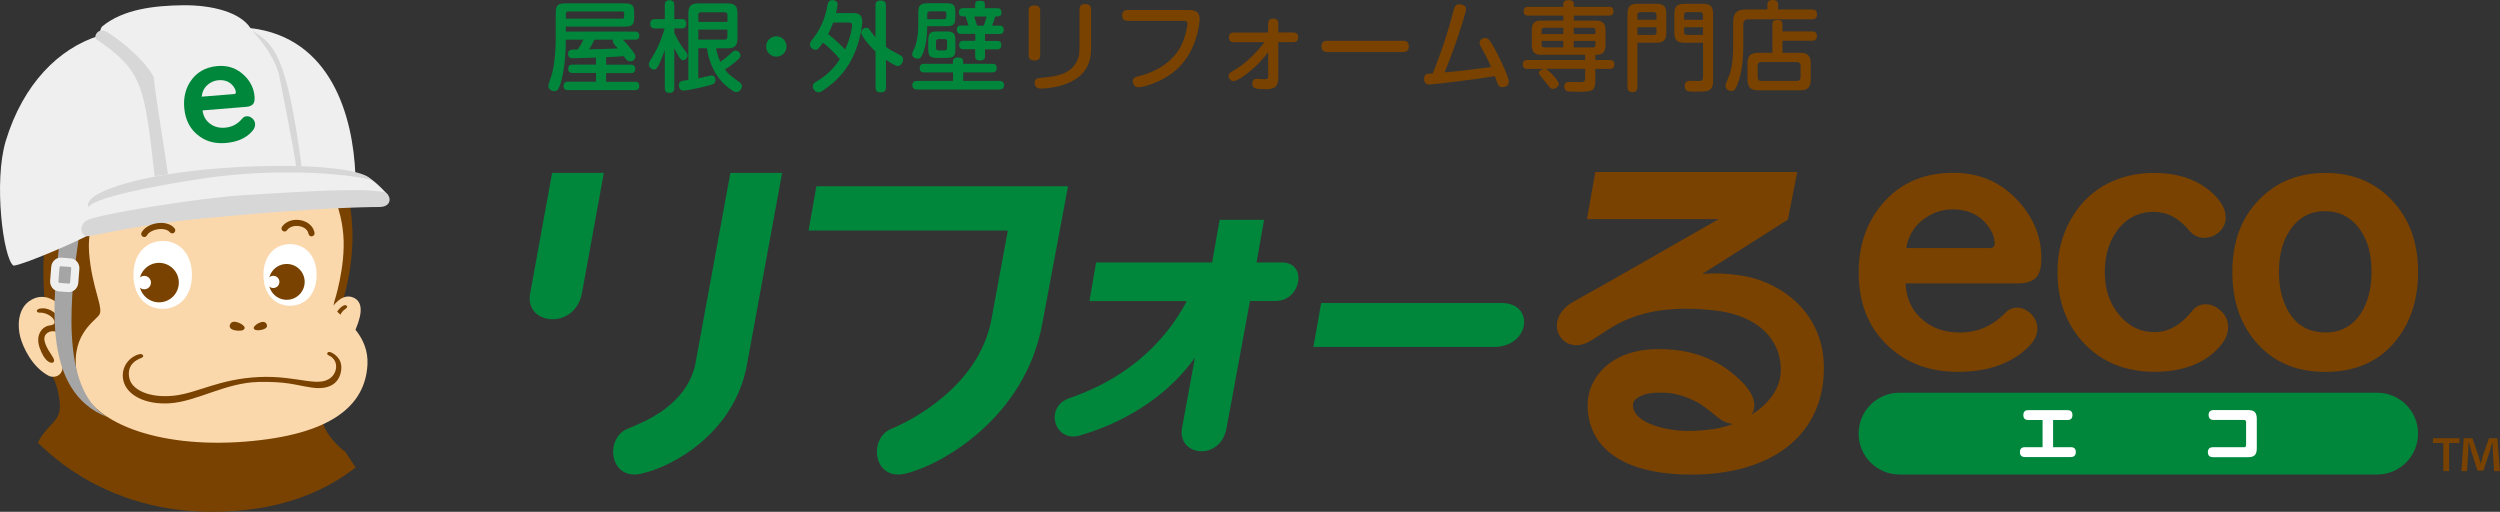 <?xml version="1.0" encoding="utf-8"?>
<!-- Generator: Adobe Illustrator 27.9.0, SVG Export Plug-In . SVG Version: 6.00 Build 0)  -->
<svg version="1.1" id="レイヤー_1" xmlns="http://www.w3.org/2000/svg" xmlns:xlink="http://www.w3.org/1999/xlink" x="0px"
	 y="0px" viewBox="0 0 394.93 80.85" style="enable-background:new 0 0 394.93 80.85;" xml:space="preserve">
<rect x="0" y="0" width="394.93" height="80.85" fill="#333333" stroke="none"/>
<style type="text/css">
	.st0{fill:#794200;}
	.st1{fill:#00873C;}
	.st2{fill:#FFFFFF;}
	.st3{fill:#FBD8AC;}
	.st4{fill:#EFEFEF;}
	.st5{fill:#A5A5A5;}
	.st6{fill:#D7D7D7;}
</style>
<g>
	<path class="st0" d="M384.33,69.22h4.2v0.76h-1.64v4.44h-0.91v-4.44h-1.64V69.22z M388.83,74.42l0.37-5.2h1.37l0.96,2.78
		c0.12,0.39,0.22,0.76,0.34,1.24h0.02c0.14-0.42,0.24-0.88,0.34-1.22l0.96-2.79h1.32l0.41,5.2h-0.92l-0.2-3.2l-0.05-1.36h-0.03
		c-0.14,0.41-0.29,1-0.42,1.44l-0.98,3.03h-0.96l-0.98-3.1c-0.1-0.37-0.25-0.95-0.36-1.37h-0.07c0,0.44,0,0.9-0.03,1.36l-0.2,3.2
		H388.83z"/>
	<path class="st0" d="M301.02,44.79c0.11,2.25,0.91,4.07,2.4,5.46c1.62,1.52,3.66,2.28,6.13,2.28c2.8,0,5.2-1.02,7.19-3.07
		c0.54-0.58,1.17-0.86,1.89-0.86c0.82,0,1.57,0.34,2.26,1.03c0.63,0.65,0.95,1.42,0.95,2.31c0,1.02-0.51,2.02-1.53,2.98
		c-2.66,2.55-6.34,3.82-11.03,3.82c-4.07,0-7.48-1.13-10.23-3.4c-3.62-2.95-5.43-7.05-5.43-12.29c0-3.88,1.02-7.21,3.06-9.98
		c2.82-3.84,6.79-5.77,11.9-5.77c4.22,0,7.69,1.55,10.42,4.65c2.32,2.62,3.48,5.56,3.48,8.83c0,1.45-0.27,2.46-0.81,3.04
		c-0.59,0.63-1.56,0.95-2.9,0.95H301.02z M301.13,39.19h13.12c0.58,0,0.86-0.23,0.86-0.7c0-1-0.42-2.01-1.25-3.04
		c-1.28-1.58-3.07-2.37-5.38-2.37c-1.38,0-2.67,0.35-3.87,1.06C302.67,35.28,301.51,36.96,301.13,39.19z"/>
	<path class="st0" d="M340.26,27.32c4.01,0,7.19,1.15,9.53,3.46c1.21,1.19,1.81,2.39,1.81,3.59c0,0.91-0.37,1.69-1.11,2.34
		c-0.67,0.58-1.43,0.86-2.28,0.86c-0.97,0-1.77-0.4-2.42-1.2c-1.58-1.93-3.44-2.9-5.57-2.9c-2.43,0-4.38,1.02-5.85,3.06
		c-1.24,1.73-1.87,3.88-1.87,6.46c0,2.62,0.71,4.81,2.12,6.58c1.56,1.93,3.47,2.9,5.74,2.9c2.17,0,4.14-1.1,5.91-3.32
		c0.56-0.72,1.27-1.09,2.15-1.09c0.82,0,1.59,0.32,2.31,0.95c0.84,0.71,1.25,1.62,1.25,2.73c0,0.98-0.43,1.97-1.28,2.95
		c-2.34,2.69-5.79,4.04-10.34,4.04c-4.64,0-8.4-1.54-11.26-4.63c-2.71-2.92-4.07-6.65-4.07-11.2c0-2.9,0.64-5.54,1.92-7.91
		c2.01-3.73,5.07-6.13,9.19-7.19C337.46,27.48,338.83,27.32,340.26,27.32z"/>
	<path class="st0" d="M367.36,27.32c4.2,0,7.65,1.39,10.37,4.18c2.84,2.92,4.26,6.74,4.26,11.48c0,3.73-0.87,6.94-2.62,9.61
		c-2.69,4.11-6.71,6.16-12.06,6.16c-4.68,0-8.38-1.63-11.09-4.9c-2.38-2.84-3.57-6.47-3.57-10.89c0-4.74,1.41-8.54,4.23-11.42
		C359.61,28.72,363.11,27.32,367.36,27.32z M367.28,33.36c-2.36,0-4.22,1.02-5.57,3.06c-1.13,1.71-1.7,3.87-1.7,6.49
		c0,1.99,0.32,3.72,0.95,5.21c1.26,2.94,3.4,4.4,6.41,4.4c2.4,0,4.25-1,5.57-3.01c1.13-1.73,1.7-3.93,1.7-6.6
		c0-2.71-0.6-4.92-1.81-6.63C371.47,34.34,369.62,33.36,367.28,33.36z"/>
	<path class="st1" d="M375.52,62.04h-75.45c-3.57,0-6.46,2.89-6.46,6.46v0c0,3.57,2.89,6.46,6.46,6.46h75.45
		c3.57,0,6.46-2.89,6.46-6.46v0C381.99,64.93,379.09,62.04,375.52,62.04z"/>
	<path class="st2" d="M327.1,70.64c0.22,0,0.82,0,0.82,0.77c0,0.73-0.51,0.79-0.82,0.79h-7.18c-0.22,0-0.83,0-0.83-0.78
		c0-0.74,0.53-0.78,0.83-0.78h2.75v-4.29h-2.22c-0.23,0-0.82-0.01-0.82-0.77c0-0.75,0.52-0.79,0.82-0.79h6.12
		c0.22,0,0.82,0,0.82,0.77c0,0.74-0.51,0.79-0.82,0.79h-2.24v4.29H327.1z"/>
	<path class="st2" d="M354.49,70.65c0.18,0,0.33-0.09,0.33-0.33v-3.65c0-0.2-0.11-0.33-0.33-0.33h-4.8c-0.28,0-0.79-0.08-0.79-0.78
		c0-0.52,0.28-0.78,0.79-0.78h5.46c0.89,0,1.36,0.32,1.36,1.37v4.7c0,1.03-0.45,1.37-1.36,1.37h-5.58c-0.28,0-0.79-0.09-0.79-0.78
		c0-0.52,0.28-0.79,0.79-0.79H354.49z"/>
	<path class="st1" d="M98.42,6.28c0.23,0.22,0.79,0.87,0.99,1.13c0.74,0.91,0.97,1.19,0.97,1.55c0,0.49-0.49,0.74-0.82,0.74
		c-0.37,0-0.57-0.2-1.04-0.83c-0.71,0.06-1.11,0.09-2.77,0.17v1.18h3.9c0.28,0,0.7,0.03,0.7,0.66c0,0.66-0.48,0.66-0.7,0.66h-3.9
		v1.38h4.53c0.22,0,0.71,0,0.71,0.66c0,0.66-0.51,0.66-0.71,0.66H89.73c-0.22,0-0.71-0.02-0.71-0.68c0-0.65,0.53-0.65,0.71-0.65
		h4.42v-1.38h-3.69c-0.31,0-0.7-0.05-0.7-0.66c0-0.65,0.45-0.66,0.7-0.66h3.69V9.1C93.69,9.12,91,9.2,90.7,9.2
		c-0.49,0-0.96,0-0.96-0.7c0-0.66,0.36-0.66,1.53-0.7c0.12-0.17,0.59-0.85,0.88-1.53h-2.77v0.25c0,1.3-0.09,3.76-0.68,6.12
		c-0.39,1.58-0.73,1.76-1.11,1.76c-0.42,0-0.96-0.26-0.96-0.83c0-0.12,0.03-0.25,0.08-0.39c0.03-0.11,0.37-1.14,0.43-1.33
		c0.51-1.58,0.65-4.58,0.65-5.33V2.12c0-1.27,0.29-1.59,1.59-1.59h9.27c1.25,0,1.53,0.31,1.53,1.51v0.65c0,1.24-0.32,1.51-1.53,1.51
		h-9.27v0.79h10.91c0.26,0,0.7,0.05,0.7,0.65c0,0.63-0.51,0.63-0.7,0.63H98.42z M89.39,2.95h8.89c0.19,0,0.32-0.06,0.32-0.32V2.15
		c0-0.22-0.09-0.34-0.32-0.34h-8.46c-0.26,0-0.43,0.12-0.43,0.43V2.95z M93.9,6.28c-0.25,0.54-0.48,0.97-0.84,1.51
		c2.18-0.03,2.41-0.03,4.54-0.14c-0.08-0.09-0.42-0.45-0.48-0.53c-0.2-0.25-0.31-0.4-0.31-0.63c0-0.11,0.02-0.15,0.05-0.22H93.9z"/>
	<path class="st1" d="M106.52,13.88c0,0.25-0.03,0.79-0.71,0.79c-0.53,0-0.79-0.17-0.79-0.79V7.91c-0.23,0.66-0.62,1.67-0.91,2.26
		c-0.26,0.53-0.46,0.82-0.82,0.82c-0.34,0-0.79-0.32-0.79-0.85c0-0.25,0.02-0.25,0.6-1.22c1.11-1.82,1.67-3.62,1.89-4.42h-1.47
		c-0.26,0-0.8-0.02-0.8-0.74c0-0.63,0.39-0.74,0.8-0.74h1.5V0.83c0-0.34,0.05-0.79,0.74-0.79c0.57,0,0.76,0.28,0.76,0.79v2.18h1.18
		c0.2,0,0.71,0,0.71,0.74c0,0.74-0.49,0.74-0.71,0.74h-1.18v0.71c0.68,1.47,1.28,2.24,1.36,2.35c0.66,0.87,0.74,0.97,0.74,1.19
		c0,0.37-0.31,0.77-0.7,0.77c-0.28,0-0.42-0.17-0.66-0.54c-0.2-0.32-0.48-0.82-0.74-1.36V13.88z M110.31,7.62v4.75
		c0.37-0.08,0.7-0.14,1.1-0.23c0.62-0.15,0.9-0.22,1-0.22c0.6,0,0.6,0.71,0.6,0.77c0,0.53-0.28,0.62-1.53,0.94
		c-1.11,0.28-2.97,0.68-3.51,0.68c-0.6,0-0.73-0.57-0.73-0.83c0-0.56,0.39-0.66,0.53-0.7c0.08-0.03,0.65-0.11,0.97-0.15V2.09
		c0-1.18,0.49-1.55,1.56-1.55h4.64c1.05,0,1.56,0.34,1.56,1.55v3.99c0,1.16-0.46,1.55-1.56,1.55h-1.82
		c0.14,0.74,0.34,1.47,0.68,2.13c0.65-0.43,1.18-0.88,1.36-1.07c0.71-0.65,0.77-0.7,1.04-0.7c0.4,0,0.77,0.36,0.77,0.76
		c0,0.26-0.06,0.42-0.85,1.07c-0.51,0.42-1.04,0.8-1.59,1.16c0.51,0.71,0.62,0.77,2.3,2.02c0.23,0.17,0.37,0.34,0.37,0.62
		c0,0.42-0.37,0.93-0.88,0.93c-0.28,0-0.6-0.17-1.47-0.87c-1.87-1.51-2.92-3.99-3.17-6.06H110.31z M110.31,3.45h4.61V2.37
		c0-0.25-0.09-0.43-0.43-0.43h-3.74c-0.4,0-0.43,0.25-0.43,0.43V3.45z M114.92,4.68h-4.61v1.58h4.17c0.29,0,0.43-0.14,0.43-0.43
		V4.68z"/>
	<path class="st1" d="M124.25,7.34c0,0.88-0.71,1.61-1.61,1.61c-0.9,0-1.61-0.73-1.61-1.61c0-0.9,0.73-1.61,1.61-1.61
		C123.52,5.73,124.25,6.45,124.25,7.34z"/>
	<path class="st1" d="M134.69,2.06c0.66,0,1.53,0.09,1.53,1.36c0,0.15-0.28,4.51-2.91,7.87c-1.05,1.33-2.29,2.35-3.29,3
		c-0.39,0.25-0.57,0.29-0.74,0.29c-0.45,0-0.88-0.46-0.88-0.91c0-0.46,0.34-0.66,0.62-0.82c1.04-0.59,2.52-1.72,3.66-3.51
		c-0.73-0.87-1.78-1.9-2.67-2.61c-0.74,1.08-0.94,1.13-1.19,1.13c-0.4,0-0.87-0.36-0.87-0.82c0-0.17,0.08-0.42,0.26-0.65
		c0.74-0.94,1.17-1.62,1.65-2.67c0.43-0.96,0.65-1.76,0.9-3.08c0.08-0.4,0.32-0.62,0.74-0.62c0.42,0,0.82,0.2,0.82,0.66
		c0,0.19-0.08,0.68-0.26,1.38H134.69z M131.62,3.56c-0.25,0.68-0.53,1.31-0.8,1.82c0.97,0.76,2.06,1.79,2.69,2.44
		c0.87-1.85,1.1-3.54,1.1-3.8c0-0.28-0.06-0.46-0.62-0.46H131.62z M139.96,13.79c0,0.23-0.02,0.8-0.77,0.8
		c-0.62,0-0.88-0.2-0.88-0.8V8.13c-1.13-1.04-2.26-2.5-2.26-2.98c0-0.36,0.34-0.77,0.8-0.77c0.29,0,0.45,0.17,0.66,0.49
		c0.42,0.6,0.65,0.87,0.79,1.02V0.88c0-0.26,0.02-0.8,0.77-0.8c0.6,0,0.88,0.19,0.88,0.8V7.4c0.71,0.53,1.11,0.73,2.12,1.25
		c0.36,0.19,0.59,0.36,0.59,0.76c0,0.48-0.37,1.02-0.85,1.02c-0.37,0-1.42-0.7-1.85-0.99V13.79z"/>
	<path class="st1" d="M145.06,2.09c0-1.25,0.29-1.58,1.59-1.58h2.84c1.11,0,1.42,0.28,1.42,1.39v0.77c0,1.13-0.22,1.47-1.42,1.47
		h-3.01c-0.02,1.69-0.23,2.91-0.51,3.79c-0.42,1.34-0.74,1.34-1.02,1.34c-0.37,0-0.85-0.25-0.85-0.68c0-0.2,0.05-0.31,0.2-0.63
		c0.51-1.04,0.76-2.32,0.76-4.11V2.09z M152.17,12.78h5.66c0.15,0,0.79,0,0.79,0.66c0,0.54-0.37,0.7-0.79,0.7h-12.91
		c-0.17,0-0.8,0-0.8-0.68c0-0.53,0.37-0.68,0.8-0.68h5.63v-1.34H146c-0.2,0-0.71,0-0.71-0.68c0-0.68,0.51-0.68,0.71-0.68h4.54V9.71
		c0-0.56,0.49-0.63,0.74-0.63c0.59,0,0.88,0.19,0.88,0.63v0.37h4.58c0.2,0,0.71,0,0.71,0.66c0,0.65-0.43,0.7-0.71,0.7h-4.58V12.78z
		 M146.48,3.03h2.67c0.25,0,0.34-0.12,0.34-0.36V2.15c0-0.22-0.08-0.36-0.34-0.36h-2.24c-0.23,0-0.43,0.09-0.43,0.43V3.03z
		 M150.92,7.76c0,1.1-0.28,1.39-1.42,1.39h-1.44c-1.16,0-1.42-0.31-1.42-1.39V6.38c0-1.08,0.26-1.41,1.42-1.41h1.44
		c1.11,0,1.42,0.28,1.42,1.41V7.76z M149.62,6.6c0-0.26-0.11-0.43-0.43-0.43h-0.9c-0.26,0-0.43,0.11-0.43,0.43v0.94
		c0,0.31,0.14,0.43,0.43,0.43h0.9c0.32,0,0.43-0.17,0.43-0.43V6.6z M154.05,1.3V0.66c0-0.34,0.15-0.54,0.79-0.54
		c0.68,0,0.74,0.29,0.74,0.54V1.3h1.89c0.63,0,0.73,0.28,0.73,0.71c0,0.48-0.26,0.6-0.73,0.6h-0.25c-0.14,0.48-0.28,0.88-0.49,1.44
		h1.21c0.57,0,0.62,0.42,0.62,0.7c0,0.46-0.28,0.62-0.63,0.62h-2.33v1.1h1.92c0.59,0,0.66,0.34,0.66,0.7c0,0.51-0.36,0.62-0.66,0.62
		h-1.92v1.14c0,0.62-0.57,0.62-0.82,0.62c-0.2,0-0.73-0.03-0.73-0.62V7.77h-1.87c-0.56,0-0.66-0.32-0.66-0.7
		c0-0.51,0.37-0.62,0.66-0.62h1.89v-1.1h-2.26c-0.54,0-0.65-0.34-0.65-0.7c0-0.37,0.22-0.62,0.6-0.62H153
		c-0.08-0.28-0.23-0.76-0.46-1.44h-0.32c-0.59,0-0.74-0.19-0.74-0.66c0-0.48,0.26-0.65,0.74-0.65H154.05z M153.9,2.61
		c0.22,0.68,0.37,1.16,0.45,1.44h1.07c0.15-0.39,0.37-1.18,0.45-1.44H153.9z"/>
	<path class="st0" d="M164.33,8.7c0,0.36-0.08,0.85-0.9,0.85c-0.63,0-0.93-0.25-0.93-0.85v-7c0-0.37,0.09-0.85,0.91-0.85
		c0.62,0,0.91,0.25,0.91,0.85V8.7z M172.36,7.5c0,1.5-0.12,4.62-4.61,5.98c-1.55,0.46-2.97,0.51-3.32,0.51c-0.17,0-0.99,0-0.99-0.9
		c0-0.71,0.4-0.74,1.53-0.85c2.61-0.25,3.88-0.8,4.71-1.87c0.76-0.96,0.85-1.87,0.85-2.81V1.51c0-0.34,0.06-0.87,0.9-0.87
		c0.66,0,0.93,0.29,0.93,0.87V7.5z"/>
	<path class="st0" d="M187.86,1.58c1.44,0,1.65,0.71,1.65,1.44c0,0.53-0.32,4.07-2.6,6.86c-2.47,3.05-6.43,3.91-7.08,3.91
		c-0.85,0-0.88-0.9-0.88-0.96c0-0.56,0.49-0.7,1.07-0.83c4.27-1.1,6.17-3.65,6.86-5.44c0.53-1.33,0.7-2.55,0.7-2.8
		c0-0.46-0.34-0.46-0.57-0.46h-8.87c-0.2,0-0.87,0-0.87-0.85c0-0.8,0.57-0.87,0.87-0.87H187.86z"/>
	<path class="st0" d="M200.34,3.71c0-0.32,0.11-0.77,0.79-0.77c0.57,0,0.8,0.28,0.8,0.77v1.42h2.33c0.22,0,0.82,0,0.82,0.76
		c0,0.65-0.42,0.77-0.82,0.77h-2.33v5.73c0,1.5-0.93,1.7-1.95,1.7c-1.68,0-2.15-0.14-2.15-0.87c0-0.29,0.05-0.77,0.7-0.77
		c0.19,0,1.04,0.06,1.21,0.06c0.54,0,0.6-0.11,0.6-0.49V8.24c-0.8,1.02-1.56,2.01-3.51,3.51c-0.48,0.36-1.47,1.07-1.98,1.07
		c-0.45,0-0.76-0.43-0.76-0.85c0-0.39,0.28-0.54,0.8-0.83c0.63-0.34,1.81-1.14,3.03-2.38c0.7-0.7,1.27-1.36,1.85-2.09h-4.84
		c-0.2,0-0.8,0-0.8-0.76c0-0.71,0.49-0.77,0.8-0.77h5.39V3.71z"/>
	<path class="st0" d="M209.72,8.22c-0.28,0-0.97,0-0.97-0.88c0-0.87,0.62-0.9,0.97-0.9h11.87c0.28,0,0.96,0,0.96,0.88
		c0,0.88-0.63,0.9-0.96,0.9H209.72z"/>
	<path class="st0" d="M229.64,1.59c0.12-0.46,0.29-0.91,0.88-0.91c0.37,0,1.08,0.15,1.08,0.77c0,0.42-0.93,3.25-1.16,3.94
		c-0.56,1.7-1.22,3.54-2.23,6.04c2.6-0.23,3.08-0.29,7.34-0.85c-0.63-1.45-1.02-2.15-1.62-3.2c-0.2-0.36-0.2-0.51-0.2-0.62
		c0-0.66,0.73-0.76,0.9-0.76c0.34,0,0.57,0.02,1.51,1.73c0.26,0.48,2.21,4.25,2.21,5.19c0,0.68-0.65,0.85-0.99,0.85
		c-0.43,0-0.56-0.15-0.68-0.36c-0.09-0.17-0.14-0.28-0.53-1.39c-2.43,0.45-9.77,1.33-10.31,1.33c-0.19,0-0.88,0-0.88-0.91
		c0-0.26,0.08-0.54,0.32-0.7c0.17-0.08,0.26-0.09,1.07-0.15C227.55,8.49,228.43,6.18,229.64,1.59z"/>
	<path class="st0" d="M252.01,9.48h2.3c0.19,0,0.71,0,0.71,0.7s-0.53,0.7-0.71,0.7h-2.3v1.85c0,1.76-0.57,1.76-2.84,1.76
		c-0.32,0-1.39,0-1.61-0.08c-0.34-0.14-0.45-0.48-0.45-0.74c0-0.73,0.53-0.73,0.91-0.73c0.28,0,1.44,0.03,1.69,0.03
		c0.42,0,0.7-0.06,0.7-0.62v-1.48h-6.29c0.23,0.03,0.28,0.09,1.13,0.91c0.14,0.14,1,1.11,1,1.47c0,0.48-0.59,0.79-0.93,0.79
		c-0.29,0-0.34-0.02-1.25-1.16c-0.14-0.17-0.6-0.74-0.71-0.88c-0.05-0.03-0.26-0.29-0.26-0.46c0-0.26,0.29-0.6,0.83-0.66h-2.66
		c-0.2,0-0.71,0-0.71-0.7s0.49-0.7,0.71-0.7h9.14V8.66h-6.88c-1.07,0-1.55-0.39-1.55-1.56V4.81c0-1.17,0.46-1.56,1.55-1.56h3.43
		V2.46h-5.56c-0.19,0-0.71,0-0.71-0.68c0-0.7,0.53-0.7,0.71-0.7h5.56V0.59c0-0.48,0.45-0.57,0.79-0.57c0.51,0,0.87,0.14,0.87,0.57
		v0.49h5.56c0.2,0,0.71,0,0.71,0.7c0,0.68-0.48,0.68-0.71,0.68h-5.56v0.79h3.45c1.07,0,1.56,0.39,1.56,1.56v2.29
		c0,1.3-0.6,1.56-1.61,1.56V9.48z M246.96,5.38v-1h-3c-0.28,0-0.43,0.15-0.43,0.43v0.57H246.96z M246.96,6.46h-3.43v0.6
		c0,0.29,0.15,0.43,0.43,0.43h3V6.46z M248.61,5.38h3.42V4.81c0-0.22-0.08-0.43-0.42-0.43h-3V5.38z M248.61,6.46V7.5h3
		c0.39,0,0.42-0.25,0.42-0.43v-0.6H248.61z"/>
	<path class="st0" d="M258.67,13.74c0,0.2,0,0.82-0.77,0.82c-0.8,0-0.8-0.6-0.8-0.82V2.16c0-1.24,0.54-1.56,1.56-1.56h3.01
		c1.02,0,1.56,0.32,1.56,1.56v3.01c0,1.17-0.48,1.58-1.56,1.58h-3V13.74z M258.67,3.12h3.01V2.37c0-0.31-0.14-0.45-0.43-0.45h-2.15
		c-0.36,0-0.43,0.22-0.43,0.45V3.12z M258.67,5.52h2.58c0.28,0,0.43-0.12,0.43-0.43V4.31h-3.01V5.52z M266.06,6.75
		c-1.13,0-1.56-0.43-1.56-1.58V2.16c0-1.19,0.49-1.56,1.56-1.56h3c1,0,1.56,0.32,1.56,1.56v10.65c0,1.64-0.97,1.64-1.98,1.65
		c-0.34,0-0.71,0.02-1.05,0.02c-0.82,0-1.45,0-1.45-0.91c0-0.76,0.54-0.8,0.91-0.8c0.25,0,1.42,0.05,1.56,0.02
		c0.42-0.06,0.42-0.45,0.42-0.65V6.75H266.06z M269.02,3.12V2.37c0-0.26-0.11-0.45-0.43-0.45h-2.12c-0.31,0-0.43,0.15-0.43,0.45
		v0.76H269.02z M269.02,5.52V4.31h-2.98v0.77c0,0.28,0.11,0.43,0.43,0.43H269.02z"/>
	<path class="st0" d="M286.24,1.5c0.22,0,0.8,0,0.8,0.73c0,0.57-0.22,0.82-0.8,0.82h-10.06c-0.53,0-0.79,0.26-0.79,0.79v3.42
		c0,1.51-0.12,4.07-0.91,6.04c-0.34,0.87-0.57,1.08-0.97,1.08c-0.46,0-0.93-0.31-0.93-0.82c0-0.22,0.05-0.36,0.56-1.55
		c0.4-0.96,0.65-2.6,0.65-4.78V3.54c0-1.53,0.59-2.04,2.02-2.04h3.39V0.76c0-0.6,0.37-0.76,0.8-0.76c0.39,0,0.9,0.05,0.9,0.76V1.5
		H286.24z M279.99,3.88c0-0.22,0-0.73,0.74-0.73c0.65,0,0.85,0.22,0.85,0.73v1.08h4.65c0.25,0,0.79,0.03,0.79,0.74
		c0,0.57-0.32,0.74-0.79,0.74h-4.65v1.9h2.75c1.19,0,1.72,0.42,1.72,1.72v2.49c0,1.34-0.57,1.72-1.72,1.72h-6.55
		c-1.14,0-1.72-0.37-1.72-1.72v-2.49c0-1.28,0.51-1.72,1.72-1.72h2.21V3.88z M284.44,10.42c0-0.42-0.22-0.62-0.62-0.62h-5.56
		c-0.4,0-0.6,0.19-0.6,0.62v1.75c0,0.4,0.19,0.62,0.6,0.62h5.56c0.42,0,0.62-0.22,0.62-0.62V10.42z"/>
	<g>
		<path class="st0" d="M9.38,63.07c0.59,3.59-1.71,3.53-3.4,6.86c6.73,6.65,16.23,10.92,27.47,10.92c9.78,0,17.17-2.67,22.72-7
			l-1.6-2.44c0,0-3.2-2.34-3.69-5.11c-0.45-2.52,1.09-11.6,2.82-17.45c0,0,3.3-8.39,1.39-17.34C53.43,23.8,45.01,15.95,30.83,16.2
			c-14.17,0.26-21.9,8.69-23.56,20.68C6.69,40.75,6.79,44.5,7.09,47.8c-3.44,0.81-2.94,5.24-2.26,6.41
			C7.82,59.43,8.69,58.69,9.38,63.07z"/>
		<g>
			<g>
				<path class="st3" d="M52.36,48.72c0,0,1.58-2.64,3.56-1.67c1.77,0.87,1,3.4,0,5.56L52.36,48.72z"/>
				<path class="st0" d="M53.27,49.24c0.23-0.46,1.24-1.44,1.55-0.86c0.12,0.23-0.29,0.43-0.54,0.65c-0.33,0.28-0.5,0.69-0.5,0.69
					L53.27,49.24z"/>
				<path class="st3" d="M58.05,57.59c-0.34,6.46-5.65,11.11-19.39,12.18c-13.73,1.07-24.83-3.01-26.37-9.92
					c-1.49-6.65,2.54-8.98,3.36-10.07c0.82-1.1-1.15-4.18-1.58-9.92c-0.43-5.73,3.01-12.11,7.53-13.91
					c4.52-1.81,9.25,1.91,14.79,2.06c3.71,0.11,5.21-1.93,9.1-1.95c5.98-0.01,8.32,6.01,8.74,11c0.42,5.04-1.43,10.63-1.43,10.63
					c-0.34,1.15,0.35,1.76,1.15,2.36C54.76,50.64,58.28,53.2,58.05,57.59"/>
				<path class="st0" d="M37.51,52.23c-0.91-0.07-1.46-0.41-1.13-1.06c0.45-0.88,2.33,0.16,2.27,0.62
					C38.61,52.19,38.11,52.28,37.51,52.23"/>
				<path class="st0" d="M41.14,52.14c0.81-0.13,1.28-0.47,0.93-1.02c-0.46-0.76-2.06,0.29-1.99,0.71
					C40.16,52.18,40.6,52.22,41.14,52.14"/>
				<path class="st3" d="M7.82,59.43c-2.74-1.37-4.18-4.55-4.62-6.2c-0.43-1.65-0.43-4.22,1.31-5.58c2.91-2.15,5.44,0.89,5.92,1.74
					c0.48,0.85-0.5,1.38-0.97,0.85c-0.74-0.85-1.81-1.82-3.31-1.46c-0.54,0.21-0.36,0.64,0.1,0.61c0.85-0.05,2,0.48,2.32,1.25
					c0.15,0.42,0.03,0.69-0.8,0.78c-0.92,0.11-2.25,1.32-1.53,3.46c0.8,2.33,1.8,2.53,2.1,2.4c0.39-0.17,0.17-0.64-0.12-1.07
					c-0.72-1.08-1.74-2.68-0.89-3.49c0.88-0.83,2.6-0.31,2.36,1.13c-0.24,1.43,0.46,3.64,0.12,4.67
					C9.49,59.48,8.56,59.66,7.82,59.43"/>
				<path class="st0" d="M22.63,56.23c0.01,0.22-0.3,0.3-0.7,0.49c-0.92,0.42-1.84,1.29-1.51,2.97c0.37,1.93,3.23,3.22,7.02,2.82
					c3.79-0.41,7.1-2.64,13.45-2.95c6.36-0.3,9.8,1.99,11.7-0.23c0.83-1.06,0.68-2.61-0.69-3.2c-0.42-0.18-0.15-0.64,0.23-0.52
					c0.52,0.16,1.88,0.93,1.79,2.58c-0.11,2-1.5,3.52-4.72,3.03c-2.85-0.44-3.81-0.96-8.35-0.88c-5.23,0.11-9.76,3.1-14.05,3.37
					c-3.97,0.25-6.83-1.36-7.32-3.63c-0.47-2.17,1.09-3.83,2.61-4.14C22.36,55.88,22.62,56.05,22.63,56.23"/>
				<path class="st2" d="M30.32,43.43c0,3.42-2.07,5.36-4.62,5.36c-2.55,0-4.62-1.94-4.62-5.36c0-3.42,2.07-5.36,4.62-5.36
					C28.25,38.06,30.32,40.01,30.32,43.43"/>
				<path class="st0" d="M28.25,44.64c0,1.72-1.39,3.12-3.12,3.12c-1.72,0-3.12-1.4-3.12-3.12c0-1.72,1.4-3.12,3.12-3.12
					C26.85,41.53,28.25,42.92,28.25,44.64"/>
				<path class="st2" d="M23.85,44.64c0,0.59-0.48,1.06-1.06,1.06c-0.59,0-1.06-0.47-1.06-1.06c0-0.59,0.47-1.06,1.06-1.06
					C23.37,43.58,23.85,44.06,23.85,44.64"/>
				<path class="st2" d="M50.02,43.43c0,3.11-1.88,4.87-4.2,4.87c-2.31,0-4.2-1.76-4.2-4.87c0-3.11,1.88-4.87,4.2-4.87
					C48.14,38.56,50.02,40.32,50.02,43.43"/>
				<path class="st0" d="M48.13,44.53c0,1.56-1.27,2.83-2.83,2.83c-1.57,0-2.84-1.26-2.84-2.83c0-1.57,1.27-2.83,2.84-2.83
					C46.86,41.7,48.13,42.96,48.13,44.53"/>
				<path class="st2" d="M44.14,44.53c0,0.53-0.43,0.97-0.97,0.97c-0.53,0-0.96-0.43-0.96-0.97c0-0.53,0.43-0.96,0.96-0.96
					C43.71,43.57,44.14,44,44.14,44.53"/>
				<path class="st4" d="M62.59,33.46"/>
			</g>
			<g>
				<path class="st5" d="M9.33,38.83l3.12-1.28c-1.16,7.88-3.26,23.84,4.49,28.33C6.52,61.85,8.48,47.29,9.33,38.83z"/>
				<path class="st4" d="M11.17,40.82L9.7,40.7c-0.81-0.06-1.54,0.59-1.61,1.46l-0.17,2.18c-0.07,0.87,0.55,1.63,1.37,1.69
					l1.47,0.11c0.04,0,0.07,0,0.11,0c0.36,0,0.71-0.14,0.99-0.39c0.3-0.28,0.48-0.66,0.51-1.07l0.17-2.18
					C12.61,41.64,12,40.88,11.17,40.82z M11.08,44.59c-0.01,0.07-0.04,0.13-0.08,0.17c-0.03,0.02-0.07,0.04-0.12,0.04L9.4,44.69
					c-0.06,0-0.1-0.04-0.12-0.07c-0.04-0.05-0.06-0.11-0.05-0.17l0.17-2.18c0.01-0.12,0.1-0.21,0.2-0.21c0,0,0.01,0,0.01,0
					l1.47,0.11c0.06,0,0.1,0.04,0.12,0.07c0.04,0.05,0.06,0.11,0.05,0.17L11.08,44.59z"/>
			</g>
			<g>
				<path class="st4" d="M15.06,36.56c-1.9,1.2-11.39,5.33-12.93,5.4c-1.6-1.05-3.18-13.26-1.21-19.73
					C3.66,13.23,9.32,7.6,15.7,5.63c-0.02-0.38,0.2-1.12,0.38-1.4c3.35-2.82,8.41-3.34,12.76-3.4c4.72-0.06,9.13,1.13,10.73,3.61
					c12.8,1.49,16.2,14.03,16.57,23.11c0.84,0.13,1.61-0.61,5.14,3.23c0.29,0.51-20.14,2.21-20.14,2.21l-12.89,0.75L15.06,36.56z"/>
				<path class="st6" d="M24.44,27.91c-1.66-14.55-1.88-16.69-9.23-21.72c-0.44-0.3,0.1-1.69,1.3-1.3c1.01,0.32,6.06,4.06,7.77,7.26
					c0.31,3.36,1.76,11.66,2.25,15.39C26.05,27.67,25.1,27.65,24.44,27.91z"/>
				<path class="st6" d="M46.77,26.21c-0.2-1.91-2.72-14.54-2.72-14.54c-0.94-3.26-3.43-5.99-4.24-6.84C43.47,7,45.3,9,47.65,26.26
					C47.04,26.24,46.77,26.21,46.77,26.21z"/>
				<path class="st1" d="M32,17.44c0.11,0.87,0.48,1.55,1.1,2.04c0.67,0.54,1.49,0.77,2.45,0.69c1.09-0.09,1.98-0.56,2.69-1.41
					c0.19-0.24,0.43-0.37,0.71-0.39c0.32-0.03,0.62,0.08,0.91,0.33c0.26,0.23,0.41,0.52,0.44,0.87c0.03,0.4-0.13,0.8-0.5,1.2
					c-0.95,1.07-2.33,1.67-4.15,1.82c-1.58,0.13-2.93-0.2-4.06-1c-1.5-1.03-2.32-2.56-2.49-4.59c-0.12-1.5,0.17-2.82,0.87-3.96
					c0.97-1.58,2.45-2.45,4.43-2.61c1.63-0.13,3.03,0.36,4.18,1.48c0.98,0.94,1.52,2.05,1.63,3.31c0.05,0.56-0.03,0.96-0.22,1.2
					c-0.21,0.26-0.57,0.42-1.09,0.46L32,17.44z M31.87,15.27l5.08-0.41c0.22-0.02,0.33-0.12,0.31-0.3
					c-0.03-0.39-0.23-0.77-0.58-1.14c-0.54-0.57-1.26-0.82-2.16-0.75c-0.53,0.04-1.02,0.22-1.47,0.53
					C32.34,13.71,31.94,14.39,31.87,15.27z"/>
				<path class="st6" d="M58.66,28.41c-1.64-2.31-15.25-2.76-26.92-1.56C21.78,27.87,12.9,30.43,14,32.77
					c0.31-1.38,9.73-3.35,18.31-4.61C42.95,26.6,53.9,27.26,58.66,28.41z"/>
				<path class="st6" d="M14.12,37.29c11.01-2.2,14.09-2.47,24.17-3.35c10.94-0.95,17.87-1.22,21.64-1.24
					c2.3-0.01,1.88-2.29,0.41-2.43c-1-0.1-2.43-0.24-3.76-0.24c-5.53-0.03-13.41,0.52-18.37,0.82c-6.16,0.37-22.37,2.89-24.46,3.94
					C12.35,35.49,12.71,37.57,14.12,37.29z"/>
			</g>
			<path class="st0" d="M49.22,37.34c-0.23,0-0.43-0.16-0.48-0.4c-0.11-0.59-0.62-1.04-1.37-1.2c-0.82-0.17-1.66,0.08-2.02,0.62
				c-0.15,0.22-0.45,0.28-0.67,0.13c-0.22-0.15-0.28-0.45-0.13-0.67c0.59-0.87,1.81-1.28,3.02-1.02c1.13,0.24,1.94,0.99,2.12,1.97
				c0.05,0.26-0.13,0.51-0.39,0.56C49.28,37.34,49.25,37.34,49.22,37.34z"/>
			<path class="st0" d="M22.79,37.44c-0.07,0-0.15-0.02-0.22-0.05c-0.24-0.12-0.33-0.41-0.21-0.65c0.42-0.81,1.48-1.4,2.71-1.51
				c1.09-0.1,2.04,0.23,2.52,0.86c0.16,0.21,0.12,0.52-0.09,0.68c-0.21,0.16-0.52,0.12-0.68-0.09c-0.28-0.36-0.92-0.55-1.66-0.49
				c-0.88,0.08-1.68,0.48-1.93,0.98C23.13,37.35,22.96,37.44,22.79,37.44z"/>
		</g>
	</g>
	<g>
		<g>
			<path class="st1" d="M235.98,54.81h-28.5l1.23-6.94h28.5C242.51,47.87,241.72,54.81,235.98,54.81"/>
			<path class="st1" d="M83.74,46.42l3.48-19.11h8.17l-3.48,19.11C90.7,52.19,82.88,51.34,83.74,46.42"/>
			<path class="st1" d="M101.29,74.83c-5.03,1.13-5.81-5.6-2.16-7.09c3.07-1.25,9.19-3.8,10.68-10.05l5.57-30.37h8.17l-5.57,30.37
				C116.09,67.99,106.85,73.58,101.29,74.83"/>
			<path class="st1" d="M159.21,36.42h-31.48l1.24-7h39.75l-4.07,21.72c-2.73,14.96-16.12,22.44-21.69,23.69
				c-5.03,1.13-5.81-5.6-2.15-7.09c3.06-1.25,13.73-6.64,15.78-17.13L159.21,36.42z"/>
			<path class="st1" d="M201.47,47.55h-4.01l-3.7,20.07c-0.97,5.32-7.82,4.44-7.03,0l2.03-11.11c-3.93,5.51-10.23,9.9-17.8,12.17
				c-4.32,1.61-6.19-4.39-1.98-5.8c6.03-2.06,13.76-6.37,18.5-15.32H172.1l1.05-6.1h18.33l1.19-6.74h7.02l-1.19,6.74h4.01
				C206.57,41.44,205.62,47.55,201.47,47.55"/>
		</g>
		<g>
			<path class="st0" d="M274.74,43.48c-1.64-0.2-3.27-0.41-5.83-0.2l13.53-8.59l1.47-7.52h-31.9l-1.31,7.44l20.79,0.01l-17.12,9.78
				l-5.82,3.26c-4.99,2.83-2,8.46,2.22,6.45c1.3-0.62,4.36-3.05,6.77-3.83c1.39-0.58,3.12-0.98,3.97-1.12
				c3.67-0.61,6.9-0.38,9.23-0.14c6.97,0.74,10.58,4.62,10.58,9.37c0,3.11-2.05,5.49-4.63,7.12c0.83-1.26,0.65-3.15-1.84-5.51
				c-1.88-1.75-3.21-2.57-5.14-3.41c-1.13-0.49-2.19-0.77-3.22-1.01c-1.19-0.27-2.88-0.43-4.55-0.43c-7.48,0-11.14,4.55-11.14,8.8
				c0,6.64,5.36,10.94,16.1,11.02c12.81,0.1,21.22-6.11,21.22-16.81C288.14,48.67,280.34,44.18,274.74,43.48 M266.7,68.08
				c-3.69,0-8.96-1.34-8.73-4.27c0.06-0.76,1.42-1.7,3.6-1.77c1.26-0.04,2.67-0.05,4.53,0.62c0.56,0.21,1.98,0.78,2.69,1.28
				c0.52,0.34,0.66,0.51,1.36,1.02c0.58,0.42,1.48,1.3,2.24,1.63c0.48,0.21,0.94,0.34,1.38,0.39c-0.82,0.31-1.86,0.6-2.92,0.78
				C269.25,67.96,268.12,68.08,266.7,68.08"/>
		</g>
	</g>
</g>
</svg>
